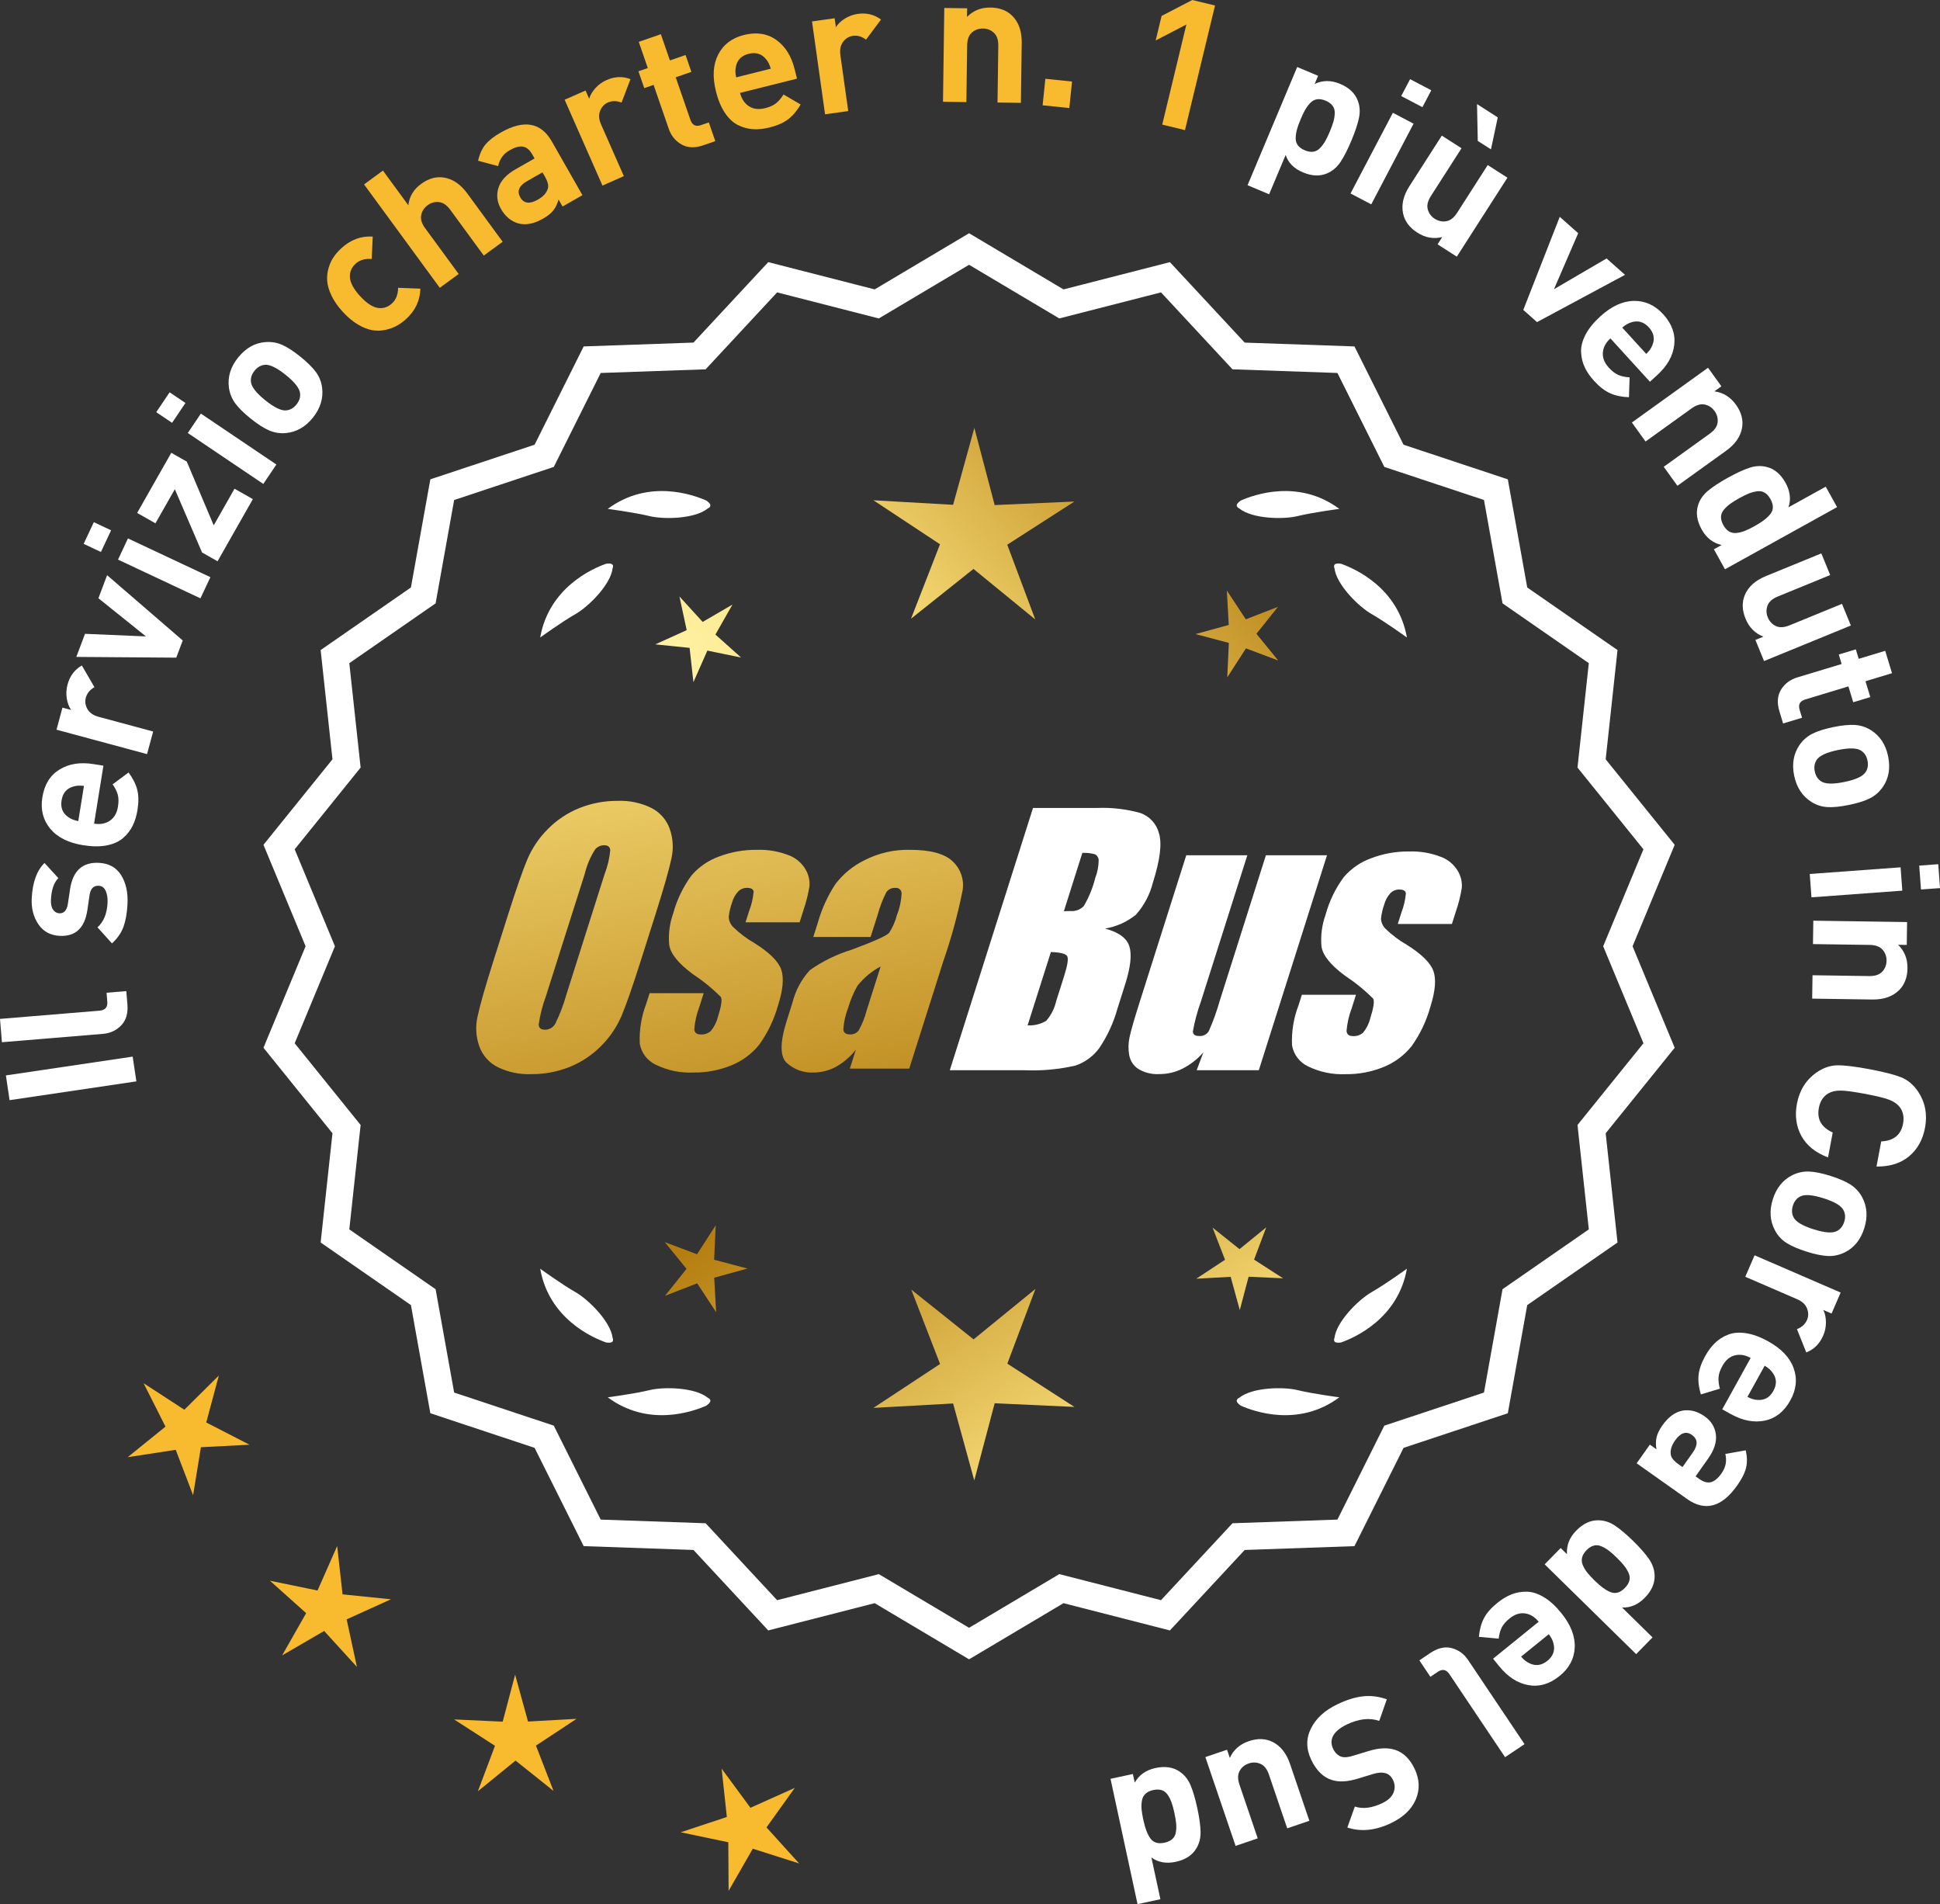 <?xml version="1.0" encoding="UTF-8"?>
<svg id="Layer_2" data-name="Layer 2" xmlns="http://www.w3.org/2000/svg" xmlns:xlink="http://www.w3.org/1999/xlink" viewBox="0 0 172.448 169.218">
  <rect x="0" y="0" width="172.448" height="169.218" fill="#333333" stroke="none"/>
  <defs>
    <style>
      .cls-1 {
        fill: url(#linear-gradient-8);
      }

      .cls-2 {
        fill: url(#linear-gradient-7);
      }

      .cls-3 {
        fill: url(#linear-gradient-5);
      }

      .cls-4 {
        fill: url(#linear-gradient-6);
      }

      .cls-5 {
        fill: url(#linear-gradient-9);
      }

      .cls-6 {
        fill: url(#linear-gradient-4);
      }

      .cls-7 {
        fill: url(#linear-gradient-3);
      }

      .cls-8 {
        fill: url(#linear-gradient-2);
      }

      .cls-9 {
        fill: url(#linear-gradient);
      }

      .cls-10 {
        fill: #f8ba2f;
      }

      .cls-11 {
        fill: #fff;
      }
    </style>
    <linearGradient id="linear-gradient" x1="112.494" y1="193.721" x2="61.069" y2="111.201" gradientUnits="userSpaceOnUse">
      <stop offset="0" stop-color="#f9df7b"/>
      <stop offset=".279" stop-color="#b57e10"/>
      <stop offset=".323" stop-color="#c89d38"/>
      <stop offset=".417" stop-color="#efda86"/>
      <stop offset=".46" stop-color="#fff3a6"/>
      <stop offset=".642" stop-color="#f9df7b"/>
      <stop offset="1" stop-color="#b57e10"/>
    </linearGradient>
    <linearGradient id="linear-gradient-2" x1="125.742" y1="185.465" x2="74.316" y2="102.946" xlink:href="#linear-gradient"/>
    <linearGradient id="linear-gradient-3" x1="147.269" y1="172.05" x2="95.843" y2="89.53" xlink:href="#linear-gradient"/>
    <linearGradient id="linear-gradient-4" x1="47.057" y1="61.671" x2="78.749" y2="232.689" gradientUnits="userSpaceOnUse">
      <stop offset="0" stop-color="#f9df7b"/>
      <stop offset=".279" stop-color="#b57e10"/>
      <stop offset=".284" stop-color="#e5c25b"/>
      <stop offset=".286" stop-color="#f9df7b"/>
      <stop offset=".46" stop-color="#fff3a6"/>
      <stop offset=".642" stop-color="#f9df7b"/>
      <stop offset="1" stop-color="#b57e10"/>
    </linearGradient>
    <linearGradient id="linear-gradient-5" x1="59.565" y1="59.353" x2="91.257" y2="230.371" xlink:href="#linear-gradient-4"/>
    <linearGradient id="linear-gradient-6" x1="72.19" y1="57.013" x2="103.882" y2="228.032" xlink:href="#linear-gradient-4"/>
    <linearGradient id="linear-gradient-7" x1="51.503" y1="111.072" x2="117.28" y2="50.079" xlink:href="#linear-gradient"/>
    <linearGradient id="linear-gradient-8" x1="29.284" y1="87.11" x2="95.061" y2="26.117" xlink:href="#linear-gradient"/>
    <linearGradient id="linear-gradient-9" x1="36.34" y1="94.719" x2="102.116" y2="33.727" xlink:href="#linear-gradient"/>
  </defs>
  <g id="Layer_1-2" data-name="Layer 1">
    <g>
      <g>
        <polygon class="cls-10" points="19.455 122.239 16.386 125.281 12.764 122.924 14.709 126.783 11.349 129.499 15.62 128.842 17.165 132.878 17.859 128.613 22.175 128.39 18.333 126.412 19.455 122.239"/>
        <polygon class="cls-10" points="30.451 141.688 29.971 137.394 28.226 141.347 23.993 140.476 27.214 143.358 25.078 147.114 28.813 144.942 31.726 148.135 30.814 143.91 34.75 142.127 30.451 141.688"/>
        <polygon class="cls-10" points="46.936 152.991 45.789 148.824 44.684 153.002 40.367 152.804 43.999 155.147 42.477 159.191 45.827 156.461 49.203 159.158 47.641 155.129 51.25 152.751 46.936 152.991"/>
        <polygon class="cls-10" points="68.133 162.398 70.651 158.886 66.708 160.655 64.146 157.175 64.61 161.472 60.509 162.833 64.739 163.72 64.766 168.041 66.916 164.292 71.034 165.601 68.133 162.398"/>
      </g>
      <g>
        <path class="cls-11" d="M86.141,147.1l-8.345-4.961-9.405,2.409-6.61-7.111-9.703-.338-4.338-8.685-9.214-3.058-1.716-9.556-7.98-5.53,1.046-9.652-6.098-7.554,3.723-8.967-3.723-8.967,6.098-7.554-1.046-9.652,7.98-5.53,1.716-9.556,9.214-3.058,4.338-8.685,9.703-.338,6.61-7.111,9.405,2.409,8.345-4.961,8.345,4.961,9.405-2.409,6.61,7.111,9.703.338,4.338,8.685,9.214,3.058,1.716,9.556,7.98,5.53-1.046,9.652,6.098,7.554-3.723,8.967,3.723,8.967-6.098,7.554,1.046,9.652-7.98,5.53-1.716,9.556-9.214,3.058-4.338,8.685-9.703.338-6.61,7.111-9.405-2.409-8.345,4.961ZM78.071,140.224l8.07,4.797,8.07-4.797,9.095,2.329,6.392-6.877,9.383-.327,4.195-8.399,8.91-2.957,1.659-9.241,7.716-5.348-1.011-9.334,5.897-7.305-3.6-8.671,3.6-8.671-5.897-7.305,1.011-9.334-7.716-5.348-1.659-9.241-8.91-2.957-4.195-8.399-9.383-.327-6.392-6.877-9.095,2.329-8.07-4.797-8.07,4.797-9.095-2.329-6.392,6.877-9.383.327-4.195,8.399-8.91,2.957-1.659,9.241-7.716,5.348,1.011,9.334-5.897,7.305,3.6,8.671-3.6,8.671,5.897,7.305-1.011,9.334,7.716,5.348,1.659,9.241,8.91,2.957,4.195,8.399,9.383.327,6.392,6.877,9.095-2.329Z"/>
        <path class="cls-11" d="M86.142,147.461l-.159-.094-8.234-4.896-9.459,2.423-6.647-7.151-9.759-.341-4.363-8.734-9.268-3.076-1.726-9.611-8.025-5.562,1.052-9.708-6.134-7.598,3.745-9.019-3.745-9.018,6.134-7.598-1.052-9.708,8.025-5.562,1.726-9.611,9.268-3.076,4.363-8.735,9.759-.34,6.647-7.151,9.459,2.423,8.394-4.989.159.094,8.233,4.896,9.459-2.423,6.647,7.151,9.759.34,4.364,8.735,9.267,3.076,1.726,9.611,8.025,5.562-1.052,9.708,6.134,7.598-3.744,9.018,3.744,9.019-6.134,7.598,1.052,9.708-8.025,5.562-1.726,9.611-9.267,3.076-4.364,8.734-9.759.341-6.647,7.151-9.459-2.423-8.393,4.989ZM77.844,141.806l.111.065,8.187,4.867,8.297-4.933,9.352,2.396,6.571-7.071.129-.004,9.519-.333,4.313-8.635.123-.04,9.038-3.001,1.706-9.5,7.934-5.499-1.04-9.597,6.063-7.512-3.701-8.915,3.701-8.914-6.063-7.512,1.04-9.597-7.934-5.499-1.706-9.5-9.161-3.041-4.313-8.636-9.647-.336-6.571-7.071-9.352,2.396-.111-.065-8.186-4.867-8.298,4.933-9.352-2.396-6.571,7.071-.129.004-9.519.332-4.312,8.636-.123.04-9.039,3.001-1.706,9.5-7.934,5.499,1.04,9.597-6.063,7.512,3.702,8.914-3.702,8.915,6.063,7.512-1.04,9.597,7.934,5.499,1.706,9.5,9.162,3.041,4.312,8.635,9.647.337,6.571,7.071,9.352-2.396ZM86.142,145.383l-8.118-4.826-9.148,2.344-6.43-6.917-9.438-.329-4.221-8.449-8.963-2.975-1.669-9.296-7.763-5.38,1.018-9.389-5.933-7.349,3.622-8.723-3.622-8.722,5.933-7.349-1.018-9.39,7.763-5.379,1.669-9.296,8.963-2.976,4.221-8.448,9.438-.329,6.43-6.917,9.148,2.344,8.118-4.826.159.094,7.958,4.732,9.148-2.344,6.43,6.917,9.438.329,4.221,8.448,8.964,2.976,1.669,9.296,7.762,5.379-1.018,9.39,5.933,7.349-3.622,8.722,3.622,8.723-5.933,7.349,1.018,9.389-7.762,5.38-1.669,9.296-8.964,2.975-4.221,8.449-9.438.329-6.43,6.917-9.148-2.344-8.117,4.826ZM78.119,139.891l.111.065,7.911,4.704,8.021-4.77,9.041,2.316,6.354-6.837.129-.004,9.198-.321,4.17-8.35.123-.04,8.735-2.899,1.649-9.185,7.67-5.317-1.006-9.277,5.862-7.263-3.579-8.619,3.579-8.618-5.862-7.263,1.006-9.278-7.67-5.316-1.649-9.185-8.858-2.94-4.17-8.349-9.327-.325-6.354-6.837-9.041,2.316-.111-.065-7.91-4.704-8.022,4.77-9.041-2.316-6.354,6.837-.129.004-9.198.321-4.17,8.349-.123.04-8.734,2.9-1.649,9.185-7.671,5.316,1.006,9.278-5.862,7.263,3.579,8.618-3.579,8.619,5.862,7.263-1.006,9.277,7.671,5.317,1.649,9.185,8.857,2.939,4.17,8.35,9.327.325,6.354,6.837,9.041-2.316Z"/>
      </g>
      <g>
        <polygon class="cls-9" points="63.48 111.951 63.62 108.89 61.959 111.465 59.091 110.386 61.027 112.761 59.115 115.155 61.972 114.048 63.657 116.606 63.487 113.547 66.442 112.734 63.48 111.951"/>
        <polygon class="cls-8" points="92.041 114.546 86.542 119.028 81 114.6 83.563 121.215 77.639 125.118 84.722 124.724 86.603 131.564 88.417 124.706 95.504 125.031 89.542 121.186 92.041 114.546"/>
        <polygon class="cls-7" points="111.476 111.941 112.555 109.073 110.18 111.009 107.786 109.096 108.893 111.953 106.335 113.639 109.394 113.469 110.206 116.423 110.99 113.461 114.051 113.601 111.476 111.941"/>
      </g>
      <g>
        <path class="cls-11" d="M110.149,124.225c-.114.057-.184.124-.207.201-.001.001-.002.002-.003.003.001 0.0.001 0.0.002.001-.036.131.066.291.35.488,1.179.524,5.149,1.947,8.764-.74,0,0-2.348-.308-3.726-.643-1.249-.304-4.027-.256-5.179.691Z"/>
        <path class="cls-11" d="M118.609,119.187c0.0.001-0.0.003,0,.004.001-0.0.001-0.0.002-.001.063.12.248.166.589.115,1.217-.428,5.08-2.121,5.862-6.557,0,0-1.918,1.389-3.15,2.091-1.117.637-3.103,2.579-3.29,4.059-.043.12-.049.217-.013.288Z"/>
      </g>
      <g>
        <path class="cls-11" d="M62.93,124.225c.114.057.184.124.207.201.001.001.002.002.003.003-.001 0-.001 0-.002.001.036.131-.066.291-.35.488-1.179.524-5.149,1.947-8.764-.74,0,0,2.348-.308,3.726-.643,1.249-.304,4.027-.256,5.179.691Z"/>
        <path class="cls-11" d="M54.47,119.187c-0.0.001 0.0.003,0,.004-.001-0-.001-0-.002-.001-.063.12-.248.166-.589.115-1.217-.428-5.08-2.121-5.862-6.557,0,0,1.918,1.389,3.15,2.091,1.117.637,3.103,2.579,3.29,4.059.043.12.049.217.013.288Z"/>
      </g>
      <g>
        <path class="cls-11" d="M62.93,45.178c.114-.057.184-.124.207-.201.001-.001.002-.002.003-.003-.001-0-.001-0-.002-.001.036-.131-.066-.291-.35-.488-1.179-.524-5.149-1.947-8.764.74,0,0,2.348.308,3.726.643,1.249.304,4.027.256,5.179-.691Z"/>
        <path class="cls-11" d="M54.47,50.216c-0-.001 0-.003,0-.004-.001 0-.001 0-.002.001-.063-.12-.248-.166-.589-.115-1.217.428-5.08,2.121-5.862,6.557,0,0,1.918-1.389,3.15-2.091,1.117-.637,3.103-2.579,3.29-4.059.043-.12.049-.217.013-.288Z"/>
      </g>
      <g>
        <path class="cls-11" d="M110.149,45.178c-.114-.057-.184-.124-.207-.201-.001-.001-.002-.002-.003-.003.001-0.0.001-0.0.002-.001-.036-.131.066-.291.35-.488,1.179-.524,5.149-1.947,8.764.74,0,0-2.348.308-3.726.643-1.249.304-4.027.256-5.179-.691Z"/>
        <path class="cls-11" d="M118.609,50.216c0-.001-0-.003,0-.004.001 0.0.001 0.0.002.001.063-.12.248-.166.589-.115,1.217.428,5.08,2.121,5.862,6.557,0,0-1.918-1.389-3.15-2.091-1.117-.637-3.103-2.579-3.29-4.059-.043-.12-.049-.217-.013-.288Z"/>
      </g>
      <g id="Group_4" data-name="Group 4">
        <g id="Group_1" data-name="Group 1">
          <path id="Path_1" data-name="Path 1" class="cls-6" d="M56.982,85.308c-.743,2.341-1.321,3.999-1.734,4.975-.429.998-1.045,1.904-1.814,2.67-.793.803-1.741,1.435-2.787,1.858-1.09.438-2.256.658-3.431.648-1.017.039-2.027-.171-2.945-.611-.769-.376-1.363-1.035-1.657-1.839-.308-.854-.365-1.778-.165-2.663.198-.958.677-2.638,1.438-5.039l1.265-3.987c.743-2.341,1.321-3.999,1.734-4.975.429-.998,1.045-1.904,1.814-2.67.793-.803,1.741-1.435,2.787-1.858,1.091-.437,2.256-.656,3.431-.646,1.017-.039,2.027.171,2.945.611.768.377,1.362,1.036,1.657,1.84.308.854.365,1.778.165,2.663-.198.958-.677,2.637-1.438,5.037l-1.266,3.986ZM53.757,77.65c.255-.669.42-1.369.49-2.082-.014-.303-.197-.454-.548-.454-.305.003-.593.136-.794.366-.426.665-.737,1.397-.922,2.166l-3.456,10.883c-.3.811-.515,1.65-.64,2.506,0,.319.194.476.565.476.383-.001.734-.212.915-.548.408-.836.739-1.708.988-2.604l3.398-10.71.003.003Z"/>
          <path id="Path_2" data-name="Path 2" class="cls-3" d="M71.08,81.966h-4.81l.329-1.035c.208-.538.339-1.102.391-1.676-.018-.234-.216-.351-.592-.351-.295-.003-.578.115-.785.325-.254.277-.438.611-.538.973-.15.416-.25.849-.298,1.289.015.339.158.661.399.9.569.552,1.206,1.031,1.894,1.425,1.317.827,2.106,1.604,2.367,2.33.259.728.172,1.789-.271,3.182-.35,1.263-.919,2.454-1.683,3.518-.654.81-1.504,1.439-2.469,1.829-1.077.439-2.23.656-3.393.64-1.148.051-2.29-.186-3.322-.691-.755-.353-1.289-1.052-1.43-1.873-.055-1.217.143-2.433.582-3.57l.293-.922h4.808l-.384,1.21c-.246.642-.398,1.316-.454,2.001.022.307.216.461.574.461.33.02.655-.092.903-.311.308-.381.527-.826.64-1.302.289-.911.373-1.482.251-1.712-.764-.766-1.605-1.451-2.509-2.045-1.291-.958-1.987-1.829-2.088-2.612-.083-.943.039-1.893.359-2.784.329-1.218.883-2.363,1.634-3.376.659-.761,1.503-1.338,2.45-1.676,1.062-.401,2.19-.6,3.325-.589.978-.037,1.953.127,2.864.483.631.24,1.16.689,1.498,1.273.258.444.376.955.34,1.467-.114.719-.291,1.427-.53,2.114l-.348,1.111v-.008Z"/>
          <path id="Path_3" data-name="Path 3" class="cls-4" d="M77.39,83.266h-5.095l.406-1.28c.343-1.213.869-2.366,1.559-3.42.686-.899,1.573-1.626,2.59-2.122,1.245-.636,2.629-.953,4.027-.922,1.836,0,3.11.347,3.822,1.042.696.657,1.021,1.616.867,2.561-.422,2.122-.99,4.212-1.701,6.255l-3.043,9.588h-5.279l.542-1.701c-.481.626-1.083,1.149-1.771,1.536-.626.339-1.326.515-2.038.512-.862.033-1.703-.275-2.341-.856-.611-.57-.611-1.82,0-3.75l.498-1.571c.264-1.09.8-2.096,1.558-2.923,1.131-.798,2.383-1.411,3.707-1.814,2.019-.75,3.134-1.252,3.343-1.508.313-.488.546-1.023.691-1.584.247-.621.386-1.28.41-1.948-.017-.269-.248-.473-.517-.457-.011.001-.021.002-.032.003-.317-.024-.622.121-.805.381-.322.631-.577,1.295-.761,1.979l-.638,1.997ZM78.281,85.884c-.793.427-1.493,1.009-2.056,1.712-.356.627-.637,1.293-.838,1.986-.24.612-.383,1.257-.424,1.913.033.285.223.432.582.432.297.022.586-.104.772-.337.316-.559.557-1.156.717-1.778l1.247-3.928Z"/>
        </g>
        <g id="Group_3" data-name="Group 3">
          <path id="Path_7" data-name="Path 7" class="cls-11" d="M91.818,71.804h5.641c1.319-.059,2.639.092,3.91.446.817.29,1.437.967,1.654,1.807.278.907.098,2.367-.542,4.379-.264,1.057-.78,2.035-1.503,2.849-.794.644-1.742,1.07-2.751,1.236,1.207.319,1.928.841,2.162,1.576s.11,1.862-.373,3.376l-.684,2.162c-.345,1.246-.89,2.429-1.613,3.501-.526.72-1.258,1.262-2.1,1.554-1.523.352-3.088.492-4.649.417h-6.541l7.396-23.304h-.007ZM93.416,84.602l-2.073,6.522c.579.032,1.154-.108,1.654-.402.44-.507.747-1.115.893-1.771l.691-2.173c.318-.999.411-1.603.278-1.814-.132-.212-.611-.329-1.445-.359l.003-.004ZM96.211,75.794l-1.642,5.183c.245-.011.435-.014.57-.014.446.042.887-.119,1.2-.44.459-.785.804-1.631,1.024-2.513.188-.49.289-1.008.3-1.532.004-.229-.116-.442-.314-.556-.368-.102-.75-.144-1.131-.126l-.007-.002Z"/>
          <path id="Path_8" data-name="Path 8" class="cls-11" d="M117.958,76.008l-6.061,19.1h-5.523l.596-1.588c-.519.596-1.147,1.088-1.851,1.449-.638.318-1.342.484-2.056.483-.66.041-1.318-.12-1.885-.461-.422-.281-.712-.723-.801-1.222-.094-.527-.084-1.068.03-1.591.114-.552.428-1.65.951-3.288l4.09-12.884h5.428l-4.126,12.997c-.313.861-.551,1.747-.713,2.648,0,.278.183.417.56.417.344.031.676-.137.856-.432.396-.901.729-1.829.995-2.776l4.079-12.854h5.428l.003.003Z"/>
          <path id="Path_9" data-name="Path 9" class="cls-11" d="M129.059,82.113h-4.81l.329-1.035c.208-.538.339-1.102.391-1.676-.018-.234-.216-.351-.592-.351-.295-.003-.578.115-.784.325-.254.277-.438.611-.538.973-.15.416-.249.848-.297,1.287.015.339.158.661.399.9.569.553,1.205,1.032,1.893,1.426,1.317.827,2.106,1.604,2.367,2.33.259.728.172,1.789-.271,3.182-.35,1.263-.919,2.454-1.683,3.518-.654.809-1.504,1.439-2.469,1.829-1.077.439-2.23.656-3.393.64-1.148.051-2.29-.186-3.322-.691-.755-.353-1.289-1.052-1.43-1.873-.055-1.217.143-2.433.582-3.57l.293-.922h4.81l-.384,1.211c-.246.642-.398,1.316-.454,2.001.022.307.216.461.574.461.33.02.655-.092.903-.311.308-.381.527-.826.64-1.302.289-.911.373-1.482.251-1.712-.764-.766-1.605-1.451-2.509-2.045-1.291-.958-1.987-1.829-2.088-2.612-.083-.943.039-1.893.359-2.784.329-1.218.883-2.363,1.634-3.376.659-.761,1.503-1.338,2.45-1.676,1.062-.401,2.19-.6,3.325-.589.978-.037,1.953.127,2.864.483.632.239,1.163.689,1.503,1.273.258.444.376.955.34,1.467-.114.719-.291,1.427-.53,2.114l-.351,1.108-.004-.005Z"/>
        </g>
      </g>
      <g>
        <path class="cls-11" d="M11.794,93.9l.327,2.2-11.27,1.671-.326-2.2,11.269-1.671Z"/>
        <path class="cls-11" d="M11.227,88.078l.099,1.18c.064.798-.118,1.42-.553,1.868s-.975.698-1.623.752l-8.979.743-.171-2.073,8.85-.731c.5-.042.729-.307.688-.796l-.066-.798,1.755-.145Z"/>
        <path class="cls-11" d="M8.795,76.681c.885.045,1.542.409,1.972,1.094s.619,1.543.565,2.575c-.038.768-.151,1.424-.34,1.97s-.534,1.052-1.038,1.518l-1.289-1.427c.548-.485.847-1.213.896-2.182.02-.405-.035-.755-.163-1.05-.13-.295-.338-.45-.626-.464-.458-.023-.728.256-.812.84l-.196,1.336c-.241,1.589-1.059,2.349-2.454,2.277-.832-.042-1.465-.387-1.902-1.033s-.633-1.418-.588-2.312c.073-1.417.452-2.461,1.137-3.131l1.229,1.344c-.394.397-.613,1.032-.657,1.905-.02.395.042.694.187.898.145.206.329.313.552.325.416.021.67-.255.763-.827l.194-1.304c.244-1.643,1.101-2.427,2.57-2.353Z"/>
        <path class="cls-11" d="M9.192,68.047l-.829,5.149c.549.089,1.017.002,1.403-.26.389-.262.628-.677.719-1.246.068-.421.063-.775-.015-1.063-.077-.288-.23-.597-.459-.925l1.417-1.052c.382.515.638,1.023.768,1.525.13.501.139,1.105.024,1.811-.085.526-.227.992-.428,1.397-.199.405-.481.769-.847,1.087-.365.32-.849.539-1.451.658-.604.119-1.305.114-2.104-.015-1.316-.212-2.294-.704-2.932-1.477-.637-.772-.867-1.701-.692-2.786.181-1.126.688-1.947,1.522-2.461.832-.514,1.845-.676,3.034-.483l.869.14ZM7.461,69.843c-.358-.048-.664-.031-.914.047-.61.161-.969.573-1.074,1.237-.107.663.103,1.167.632,1.512.213.152.497.264.854.331l.503-3.127Z"/>
        <path class="cls-11" d="M7.274,59.14l1.121,1.927c-.406.233-.66.545-.766.937-.092.34-.045.676.142,1.008.188.332.518.562.991.689l4.852,1.308-.542,2.008-8.049-2.169.529-1.962.771.208c-.19-.272-.319-.613-.387-1.024-.066-.409-.043-.82.067-1.232.206-.762.629-1.327,1.27-1.696Z"/>
        <path class="cls-11" d="M9.522,51.117l6.721,5.801-.574,1.527-8.884-.066.772-2.052,5.419.231-4.228-3.391.773-2.051Z"/>
        <path class="cls-11" d="M9.876,47.127l-.905,1.926-1.535-.721.905-1.927,1.535.722ZM18.703,51.292l-.885,1.882-7.328-3.442.885-1.883,7.328,3.443Z"/>
        <path class="cls-11" d="M22.476,44.358l-3.138,5.523-1.377-.782-2.42-5.624-1.723,3.033-1.626-.925,3.034-5.342,1.377.782,2.395,5.665,1.849-3.256,1.629.925Z"/>
        <path class="cls-11" d="M16.485,35.812l-1.189,1.764-1.407-.947,1.189-1.765,1.407.948ZM24.568,41.282l-1.163,1.725-6.712-4.526,1.163-1.725,6.712,4.526Z"/>
        <path class="cls-11" d="M26.693,31.691c.624.502,1.086.96,1.39,1.375.303.414.486.88.55,1.396.118.943-.158,1.83-.825,2.661-.662.823-1.467,1.278-2.413,1.366-.527.042-1.024-.04-1.495-.247-.47-.207-1.012-.558-1.627-1.052-.616-.495-1.072-.948-1.372-1.359-.299-.411-.484-.879-.556-1.402-.118-.942.154-1.826.816-2.649.681-.848,1.488-1.307,2.422-1.378.526-.042,1.021.039,1.488.242.466.204,1.007.553,1.622,1.047ZM25.39,33.312c-.807-.647-1.43-.944-1.872-.889-.344.037-.644.214-.898.53-.248.308-.352.634-.314.979.041.443.465.989,1.271,1.638.815.654,1.442.954,1.885.898.345-.037.641-.21.888-.518.255-.315.362-.646.325-.991-.042-.442-.469-.992-1.283-1.647Z"/>
        <path class="cls-10" d="M37.366,25.652c-.023,1.049-.444,1.947-1.263,2.696-.261.237-.538.438-.837.603-.298.164-.637.287-1.019.368-.381.081-.768.089-1.161.022-.395-.066-.818-.234-1.274-.504s-.904-.645-1.343-1.125c-.439-.479-.772-.959-1.001-1.438-.228-.478-.355-.914-.384-1.308s.014-.778.125-1.155c.111-.376.264-.703.457-.981.192-.278.42-.536.68-.774.826-.756,1.755-1.1,2.786-1.031l-.089,1.989c-.594-.049-1.071.092-1.434.423-.361.332-.531.732-.507,1.201.031.492.331,1.049.9,1.671.576.629,1.107.981,1.595,1.056.466.066.879-.066,1.242-.398.361-.331.544-.794.548-1.391l1.978.076Z"/>
        <path class="cls-10" d="M44.682,21.484l-1.679,1.229-2.977-4.066c-.31-.421-.646-.65-1.011-.688-.365-.037-.698.055-.999.274-.31.228-.501.521-.575.879-.075.359.042.749.352,1.171l2.979,4.065-1.679,1.229-6.732-9.189,1.679-1.229,2.259,3.085c.082-.773.458-1.406,1.129-1.897.663-.485,1.337-.675,2.022-.569.79.122,1.484.592,2.084,1.409l3.148,4.298Z"/>
        <path class="cls-10" d="M51.773,17.346l-1.766,1.006-.356-.626c-.107.393-.264.718-.468.976-.202.256-.508.501-.915.733-.808.459-1.545.598-2.214.414-.636-.19-1.146-.619-1.525-1.286-.347-.611-.421-1.236-.219-1.873s.71-1.188,1.526-1.652l1.683-.958-.207-.361c-.228-.398-.498-.628-.814-.687-.316-.06-.71.046-1.184.314-.565.322-.909.795-1.033,1.418l-1.781-.477c.13-.59.345-1.068.646-1.436.301-.368.757-.727,1.368-1.074,2.058-1.172,3.572-.905,4.543.8l2.717,4.769ZM48.444,15.706l-.221-.39-1.376.784c-.715.406-.913.888-.596,1.444.312.547.834.611,1.565.194.473-.27.764-.589.874-.958.094-.263.013-.621-.247-1.075Z"/>
        <path class="cls-10" d="M56.046,7.035l-.796,2.081c-.437-.169-.84-.172-1.211-.009-.322.143-.554.391-.694.744-.142.354-.114.755.084,1.204l2.026,4.597-1.902.84-3.363-7.628,1.86-.819.322.731c.092-.32.276-.635.555-.944.276-.308.61-.549,1.002-.721.722-.318,1.427-.344,2.117-.076Z"/>
        <path class="cls-10" d="M63.581,12.542l-1.074.371c-.746.258-1.39.231-1.931-.078-.542-.31-.918-.772-1.131-1.388l-1.347-3.902-.831.287-.517-1.497.832-.287-.804-2.329,1.966-.679.805,2.329,1.391-.48.516,1.498-1.391.48,1.305,3.781c.164.474.473.632.926.476l.711-.245.574,1.663Z"/>
        <path class="cls-10" d="M70.846,6.99l-5.062,1.265c.136.538.4.935.793,1.188.393.254.868.311,1.428.171.413-.103.737-.247.973-.433.233-.185.457-.446.669-.785l1.524.889c-.323.554-.689.989-1.1,1.306s-.963.562-1.655.735c-.518.13-1.002.182-1.453.157-.451-.025-.896-.142-1.333-.352s-.829-.568-1.176-1.075-.618-1.153-.814-1.94c-.324-1.293-.256-2.385.203-3.275.46-.89,1.223-1.468,2.288-1.734,1.107-.276,2.062-.133,2.861.432.801.564,1.348,1.431,1.641,2.6l.213.854ZM68.513,6.105c-.098-.349-.231-.623-.402-.822-.389-.497-.908-.664-1.562-.501-.651.163-1.03.555-1.141,1.176-.057.256-.046.562.032.916l3.072-.769Z"/>
        <path class="cls-10" d="M78.313,1.737l-1.333,1.787c-.373-.281-.761-.395-1.163-.338-.348.049-.638.225-.87.526-.231.302-.314.696-.246,1.182l.699,4.976-2.06.289-1.16-8.255,2.012-.282.112.792c.175-.283.438-.536.789-.758.352-.221.738-.362,1.161-.422.781-.109,1.467.059,2.059.503Z"/>
        <path class="cls-10" d="M90.75,9.141l-2.08-.029.069-5.039c.009-.522-.122-.908-.392-1.158-.268-.249-.59-.376-.963-.381-.383-.006-.714.113-.988.354-.275.241-.418.624-.424,1.146l-.069,5.039-2.08-.028.115-8.336,2.032.028-.011.768c.551-.567,1.248-.847,2.091-.835.821.012,1.475.266,1.958.764.558.573.829,1.366.814,2.379l-.073,5.328Z"/>
        <path class="cls-10" d="M95.052,9.602l-2.373-.245.244-2.355,2.371.245-.242,2.355Z"/>
        <path class="cls-10" d="M105.334,11.562l-2.023-.488,2.147-8.896-2.729,1.416.526-2.178,2.728-1.416,2.022.488-2.671,11.074Z"/>
        <path class="cls-11" d="M120.128,12.495c-.334.797-.658,1.43-.971,1.899-.314.471-.71.807-1.188,1.011-.637.276-1.354.247-2.15-.087-.796-.335-1.309-.851-1.536-1.548l-1.469,3.495-1.918-.806,4.413-10.503,1.858.781-.305.723c.709-.338,1.462-.34,2.26-.006.796.335,1.318.826,1.567,1.475.188.485.225,1.004.109,1.557-.117.553-.34,1.222-.671,2.009ZM117.798,12.549c.126-.219.264-.506.412-.859.149-.354.257-.653.325-.896.067-.243.104-.491.113-.742.006-.252-.059-.47-.194-.654-.137-.185-.343-.335-.618-.45-.274-.116-.526-.158-.754-.126-.229.031-.429.138-.603.319-.176.181-.325.381-.452.6s-.264.505-.413.859c-.148.354-.257.652-.323.896-.068.243-.107.493-.116.749-.01.257.055.478.19.662.137.185.342.335.618.45.274.116.525.157.754.126.228-.032.429-.141.605-.327.177-.186.328-.388.455-.606Z"/>
        <path class="cls-11" d="M121.892,18.16l-1.843-.967,3.764-7.169,1.841.967-3.762,7.169ZM126.44,9.525l-1.885-.988.789-1.502,1.884.988-.788,1.502Z"/>
        <path class="cls-11" d="M129.497,22.81l-1.71-1.097.414-.646c-.769.191-1.507.059-2.217-.396-.691-.443-1.112-1.004-1.26-1.683-.17-.78.018-1.598.564-2.45l2.876-4.485,1.751,1.122-2.721,4.243c-.282.44-.374.837-.278,1.189.096.354.303.631.616.833.324.207.666.281,1.026.221.363-.06.684-.309.966-.749l2.721-4.243,1.751,1.123-4.5,7.018ZM132.532,13.274l-1.172-.751-.067-3.274,1.845,1.184-.605,2.842Z"/>
        <path class="cls-11" d="M144.449,24.424l-7.822,4.201-1.22-1.084,3.241-8.271,1.639,1.455-2.154,4.978,4.677-2.734,1.64,1.456Z"/>
        <path class="cls-11" d="M146.664,33.925l-3.514-3.854c-.411.373-.634.793-.67,1.26-.038.467.139.912.526,1.338.287.315.567.533.842.65.274.119.609.191,1.009.217l-.059,1.765c-.641-.022-1.197-.139-1.671-.35-.473-.211-.951-.58-1.433-1.108-.359-.394-.635-.795-.828-1.205-.191-.408-.3-.855-.322-1.34-.023-.484.106-.999.388-1.545.283-.546.724-1.091,1.322-1.638.985-.897,1.978-1.356,2.979-1.374,1.001-.018,1.872.379,2.613,1.191.769.844,1.094,1.752.978,2.724-.116.973-.62,1.864-1.512,2.677l-.649.593ZM146.336,31.452c.262-.252.439-.501.533-.746.253-.577.153-1.113-.299-1.61-.453-.497-.979-.646-1.576-.447-.254.072-.518.226-.793.462l2.135,2.342Z"/>
        <path class="cls-11" d="M149.106,43.171l-1.216-1.688,4.093-2.942c.425-.306.657-.64.697-1.005.04-.363-.049-.697-.267-1-.224-.312-.516-.507-.873-.584-.357-.078-.749.036-1.174.342l-4.092,2.942-1.214-1.689,6.768-4.866,1.187,1.649-.624.448c.786.105,1.424.5,1.917,1.185.479.667.662,1.343.55,2.027-.128.789-.604,1.479-1.427,2.071l-4.325,3.11Z"/>
        <path class="cls-11" d="M153.334,50.592l-.984-1.777.686-.38c-.766-.173-1.356-.632-1.77-1.378-.425-.766-.534-1.479-.328-2.143.15-.498.442-.928.877-1.29.433-.362,1.027-.753,1.783-1.172.746-.413,1.388-.708,1.924-.884.537-.176,1.057-.195,1.56-.06.671.177,1.215.644,1.635,1.399.414.746.5,1.473.258,2.18l3.316-1.838,1.008,1.819-9.964,5.522ZM155.979,46.748c.681-.377,1.153-.746,1.418-1.105.265-.36.256-.792-.022-1.296-.146-.261-.316-.449-.515-.565-.198-.115-.422-.156-.672-.121-.249.034-.49.098-.727.191-.234.094-.52.233-.855.42-.335.186-.605.354-.809.503-.204.15-.389.322-.555.519-.166.195-.253.408-.26.638s.062.475.206.735c.146.262.317.45.515.566.199.115.424.158.677.128.251-.029.499-.094.742-.192.245-.099.53-.238.856-.42Z"/>
        <path class="cls-11" d="M156.809,58.75l-.77-1.88.711-.291c-.74-.285-1.269-.818-1.588-1.598-.311-.761-.333-1.461-.064-2.101.309-.737.932-1.298,1.871-1.682l4.93-2.019.788,1.925-4.664,1.909c-.484.198-.789.47-.911.814-.125.345-.115.689.025,1.035.146.355.384.612.713.771.33.159.737.139,1.221-.06l4.665-1.908.788,1.924-7.715,3.158Z"/>
        <path class="cls-11" d="M158.501,64.295l-.329-1.088c-.229-.755-.178-1.397.151-1.926.33-.529.808-.889,1.431-1.077l3.951-1.195-.256-.843,1.517-.459.255.843,2.357-.714.604,1.99-2.358.714.428,1.409-1.517.459-.427-1.409-3.828,1.159c-.48.146-.651.447-.513.907l.219.72-1.685.51Z"/>
        <path class="cls-11" d="M164.384,71.527c-.784.162-1.433.229-1.944.198-.513-.03-.989-.185-1.428-.464-.802-.51-1.312-1.287-1.528-2.331-.214-1.034-.055-1.944.48-2.73.303-.433.684-.765,1.143-.996.458-.231,1.073-.427,1.846-.586.773-.16,1.414-.225,1.922-.193.507.03.985.185,1.436.462.802.51,1.31,1.281,1.524,2.315.221,1.065.061,1.98-.478,2.746-.302.433-.681.764-1.133.994-.454.229-1.067.425-1.84.585ZM163.961,69.49c1.014-.209,1.64-.502,1.877-.878.191-.29.245-.634.163-1.03-.08-.387-.265-.676-.555-.866-.368-.251-1.059-.271-2.071-.062-1.024.212-1.654.506-1.893.883-.191.289-.246.628-.166,1.014.083.397.269.691.558.882.368.25,1.063.27,2.087.058Z"/>
        <path class="cls-11" d="M161.022,79.744l-.152-2.075,8.075-.591.152,2.074-8.075.592ZM170.758,79.047l-.156-2.122,1.691-.124.155,2.123-1.69.123Z"/>
        <path class="cls-11" d="M161.085,88.748l.031-2.08,5.04.074c.521.007.908-.123,1.157-.392.25-.269.377-.589.383-.963.005-.384-.113-.714-.354-.989-.242-.275-.624-.417-1.146-.425l-5.04-.073.031-2.08,8.335.122-.03,2.032-.768-.012c.567.553.847,1.25.833,2.093-.012.821-.267,1.474-.764,1.957-.574.557-1.368.828-2.381.813l-5.328-.078Z"/>
        <path class="cls-11" d="M162.496,102.857c-1.105-.414-1.893-1.045-2.362-1.894s-.604-1.807-.403-2.876c.225-1.195.806-2.122,1.745-2.781.609-.417,1.233-.628,1.869-.633.636-.006,1.588.111,2.856.35,1.268.239,2.197.477,2.788.713.591.235,1.095.658,1.512,1.27.634.954.839,2.029.614,3.225-.202,1.069-.676,1.914-1.421,2.533-.746.619-1.71.921-2.89.904l.42-2.232c1.106-.053,1.753-.576,1.94-1.572.111-.598.006-1.101-.318-1.509-.202-.255-.503-.461-.901-.617-.4-.156-1.117-.333-2.155-.528s-1.771-.293-2.2-.291c-.429,0-.783.082-1.064.247-.451.263-.732.692-.845,1.29-.189,1.006.221,1.734,1.232,2.186l-.417,2.217Z"/>
        <path class="cls-11" d="M160.597,111.232c-.764-.241-1.361-.5-1.794-.776s-.772-.644-1.019-1.103c-.453-.836-.519-1.763-.196-2.779.319-1.008.902-1.724,1.753-2.148.476-.23.97-.334,1.482-.312.514.022,1.146.152,1.899.39.752.238,1.342.494,1.771.77.426.275.771.643,1.027,1.104.45.837.518,1.758.199,2.765-.328,1.038-.913,1.759-1.757,2.164-.476.229-.968.334-1.476.313s-1.139-.149-1.891-.388ZM161.224,109.249c.985.312,1.674.361,2.066.149.308-.16.523-.434.645-.819.119-.376.098-.719-.062-1.026-.198-.398-.791-.754-1.778-1.065-.997-.314-1.69-.366-2.081-.154-.308.16-.521.429-.641.805-.121.387-.104.733.057,1.042.199.398.797.754,1.794,1.069Z"/>
        <path class="cls-11" d="M160.562,120.188l-.83-2.067c.436-.173.732-.445.894-.816.141-.323.142-.663.005-1.018-.137-.356-.43-.632-.88-.826l-4.611-1.996.826-1.909,7.651,3.312-.808,1.864-.735-.317c.15.297.229.653.234,1.069.008.415-.074.818-.244,1.21-.313.724-.813,1.223-1.502,1.494Z"/>
        <path class="cls-11" d="M153.092,125.244l2.524-4.564c-.485-.269-.955-.346-1.407-.23-.454.115-.821.424-1.099.928-.208.374-.323.709-.347,1.007-.025.297.014.639.118,1.025l-1.69.51c-.185-.614-.253-1.18-.205-1.695s.244-1.087.59-1.712c.259-.467.551-.857.877-1.171.325-.313.715-.559,1.166-.735.45-.177.98-.219,1.588-.127s1.266.334,1.975.727c1.166.646,1.919,1.439,2.257,2.383.338.942.241,1.895-.292,2.855-.552.999-1.308,1.6-2.266,1.8-.959.201-1.965.01-3.02-.573l-.77-.426ZM155.329,124.142c.322.166.614.255.876.266.629.055,1.105-.212,1.431-.8s.297-1.134-.082-1.637c-.149-.216-.38-.417-.691-.602l-1.533,2.772Z"/>
        <path class="cls-11" d="M145.483,130.041l1.175-1.658.587.416c-.069-.401-.065-.762.01-1.08.076-.319.25-.671.52-1.054.537-.758,1.146-1.194,1.831-1.312.657-.098,1.299.076,1.926.52.574.407.904.941.992,1.604.086.663-.143,1.377-.685,2.144l-1.118,1.58.34.24c.374.265.716.357,1.029.277.311-.08.623-.342.938-.786.377-.531.488-1.105.337-1.722l1.815-.322c.132.59.14,1.114.023,1.574-.117.46-.378.978-.785,1.552-1.368,1.933-2.854,2.332-4.455,1.198l-4.479-3.171ZM149.192,130.119l.365.258.916-1.293c.475-.67.45-1.189-.072-1.56-.515-.363-1.014-.202-1.5.486-.314.444-.443.856-.386,1.236.024.279.25.569.677.872Z"/>
        <path class="cls-11" d="M137.307,139.021l1.423-1.451.56.549c-.054-.783.219-1.48.817-2.089.612-.625,1.265-.933,1.959-.925.521.003,1.017.16,1.487.473.47.312,1.015.771,1.631,1.376.608.598,1.075,1.129,1.396,1.594.321.464.488.956.501,1.477.021.694-.27,1.35-.875,1.966-.597.609-1.27.898-2.017.868l2.706,2.655-1.456,1.485-8.132-7.978ZM141.744,140.461c.555.545,1.043.893,1.463,1.044.42.15.832.021,1.235-.392.209-.213.342-.432.396-.654.055-.223.029-.449-.074-.678-.104-.229-.234-.443-.391-.641-.157-.199-.372-.433-.646-.701-.273-.27-.511-.48-.713-.633s-.42-.281-.654-.384c-.234-.104-.463-.126-.686-.067-.222.059-.437.194-.646.408-.208.213-.341.431-.395.654-.056.223-.032.451.068.684s.232.452.396.658c.165.206.38.439.646.701Z"/>
        <path class="cls-11" d="M132.722,147.406l4.053-3.284c-.349-.431-.755-.679-1.22-.742-.463-.063-.918.086-1.365.448-.331.269-.565.537-.698.803-.134.267-.226.599-.274.995l-1.759-.161c.06-.639.208-1.188.446-1.648.237-.46.634-.915,1.189-1.365.415-.336.831-.588,1.25-.757.42-.168.872-.25,1.356-.244.485.005.992.164,1.52.478.53.312,1.049.784,1.559,1.414.841,1.036,1.24,2.054,1.2,3.055-.041,1.001-.487,1.847-1.342,2.539-.887.719-1.812.991-2.775.818-.965-.173-1.825-.728-2.585-1.664l-.555-.684ZM135.211,147.223c.235.275.474.467.713.575.562.286,1.104.218,1.626-.205.521-.423.7-.939.537-1.548-.057-.256-.195-.528-.415-.817l-2.461,1.995Z"/>
        <path class="cls-11" d="M126.168,147.554l.982-.66c.665-.445,1.299-.588,1.901-.427.602.161,1.085.512,1.447,1.052l5.018,7.481-1.729,1.158-4.945-7.374c-.279-.417-.622-.488-1.03-.215l-.664.445-.98-1.461Z"/>
        <path class="cls-11" d="M116.562,156.404c-.467-.971-.476-1.904-.03-2.799.446-.895,1.227-1.609,2.342-2.145.818-.393,1.574-.629,2.27-.708.695-.08,1.406.008,2.131.263l-.674,1.921c-.854-.3-1.814-.193-2.882.319-.597.287-.997.615-1.204.986-.206.371-.21.764-.011,1.177.171.356.413.589.726.699.266.085.629.053,1.089-.098l1.317-.401c.925-.29,1.725-.325,2.398-.104.722.245,1.289.801,1.706,1.666.447.933.486,1.84.116,2.722-.369.881-1.103,1.585-2.197,2.111-1.386.665-2.683.797-3.893.396l.666-1.863c.708.239,1.522.138,2.445-.306.51-.244.841-.554.991-.928.151-.375.138-.75-.042-1.125-.148-.308-.361-.507-.643-.597-.317-.096-.693-.075-1.124.061l-1.315.401c-.935.295-1.72.34-2.351.135-.764-.237-1.374-.831-1.832-1.783Z"/>
        <path class="cls-11" d="M107.146,156.149l1.925-.654.247.728c.329-.721.894-1.217,1.691-1.488.777-.265,1.477-.244,2.1.062.718.354,1.239,1.01,1.565,1.969l1.715,5.045-1.969.67-1.622-4.772c-.169-.495-.421-.814-.758-.959s-.682-.157-1.035-.036c-.363.123-.635.345-.813.665-.178.319-.183.728-.015,1.222l1.623,4.771-1.969.67-2.686-7.892Z"/>
        <path class="cls-11" d="M98.716,158.081l1.985-.428.166.767c.388-.684.997-1.116,1.832-1.296.855-.185,1.57-.083,2.146.307.433.288.76.692.981,1.212s.423,1.202.604,2.047c.18.834.276,1.533.289,2.099.013.564-.118,1.067-.395,1.509-.362.591-.968.978-1.812,1.16-.835.18-1.556.052-2.163-.385l.8,3.707-2.033.438-2.401-11.137ZM101.63,161.725c.163.762.38,1.32.647,1.678.269.356.684.475,1.246.353.292-.062.522-.173.69-.328.169-.157.272-.359.311-.607.04-.249.049-.499.027-.751-.022-.252-.073-.565-.154-.94-.081-.376-.163-.683-.248-.921-.083-.238-.194-.465-.334-.68-.141-.216-.318-.36-.535-.434-.219-.073-.473-.078-.765-.015-.292.062-.522.172-.69.328-.169.156-.274.359-.318.609-.045.249-.056.506-.031.768.023.263.075.576.154.94Z"/>
      </g>
      <g>
        <polygon class="cls-2" points="111.685 56.324 113.598 53.93 110.741 55.037 109.055 52.478 109.225 55.538 106.271 56.35 109.233 57.134 109.093 60.195 110.753 57.62 113.621 58.699 111.685 56.324"/>
        <polygon class="cls-1" points="65.109 53.728 62.46 55.269 60.395 53.005 61.041 56 58.25 57.265 61.299 57.575 61.639 60.621 62.877 57.818 65.878 58.435 63.594 56.392 65.109 53.728"/>
        <polygon class="cls-5" points="88.417 44.885 86.612 38.024 84.721 44.862 77.639 44.458 83.557 48.369 80.984 54.98 86.533 50.56 92.025 55.05 89.536 48.407 95.504 44.571 88.417 44.885"/>
      </g>
    </g>
  </g>
</svg>